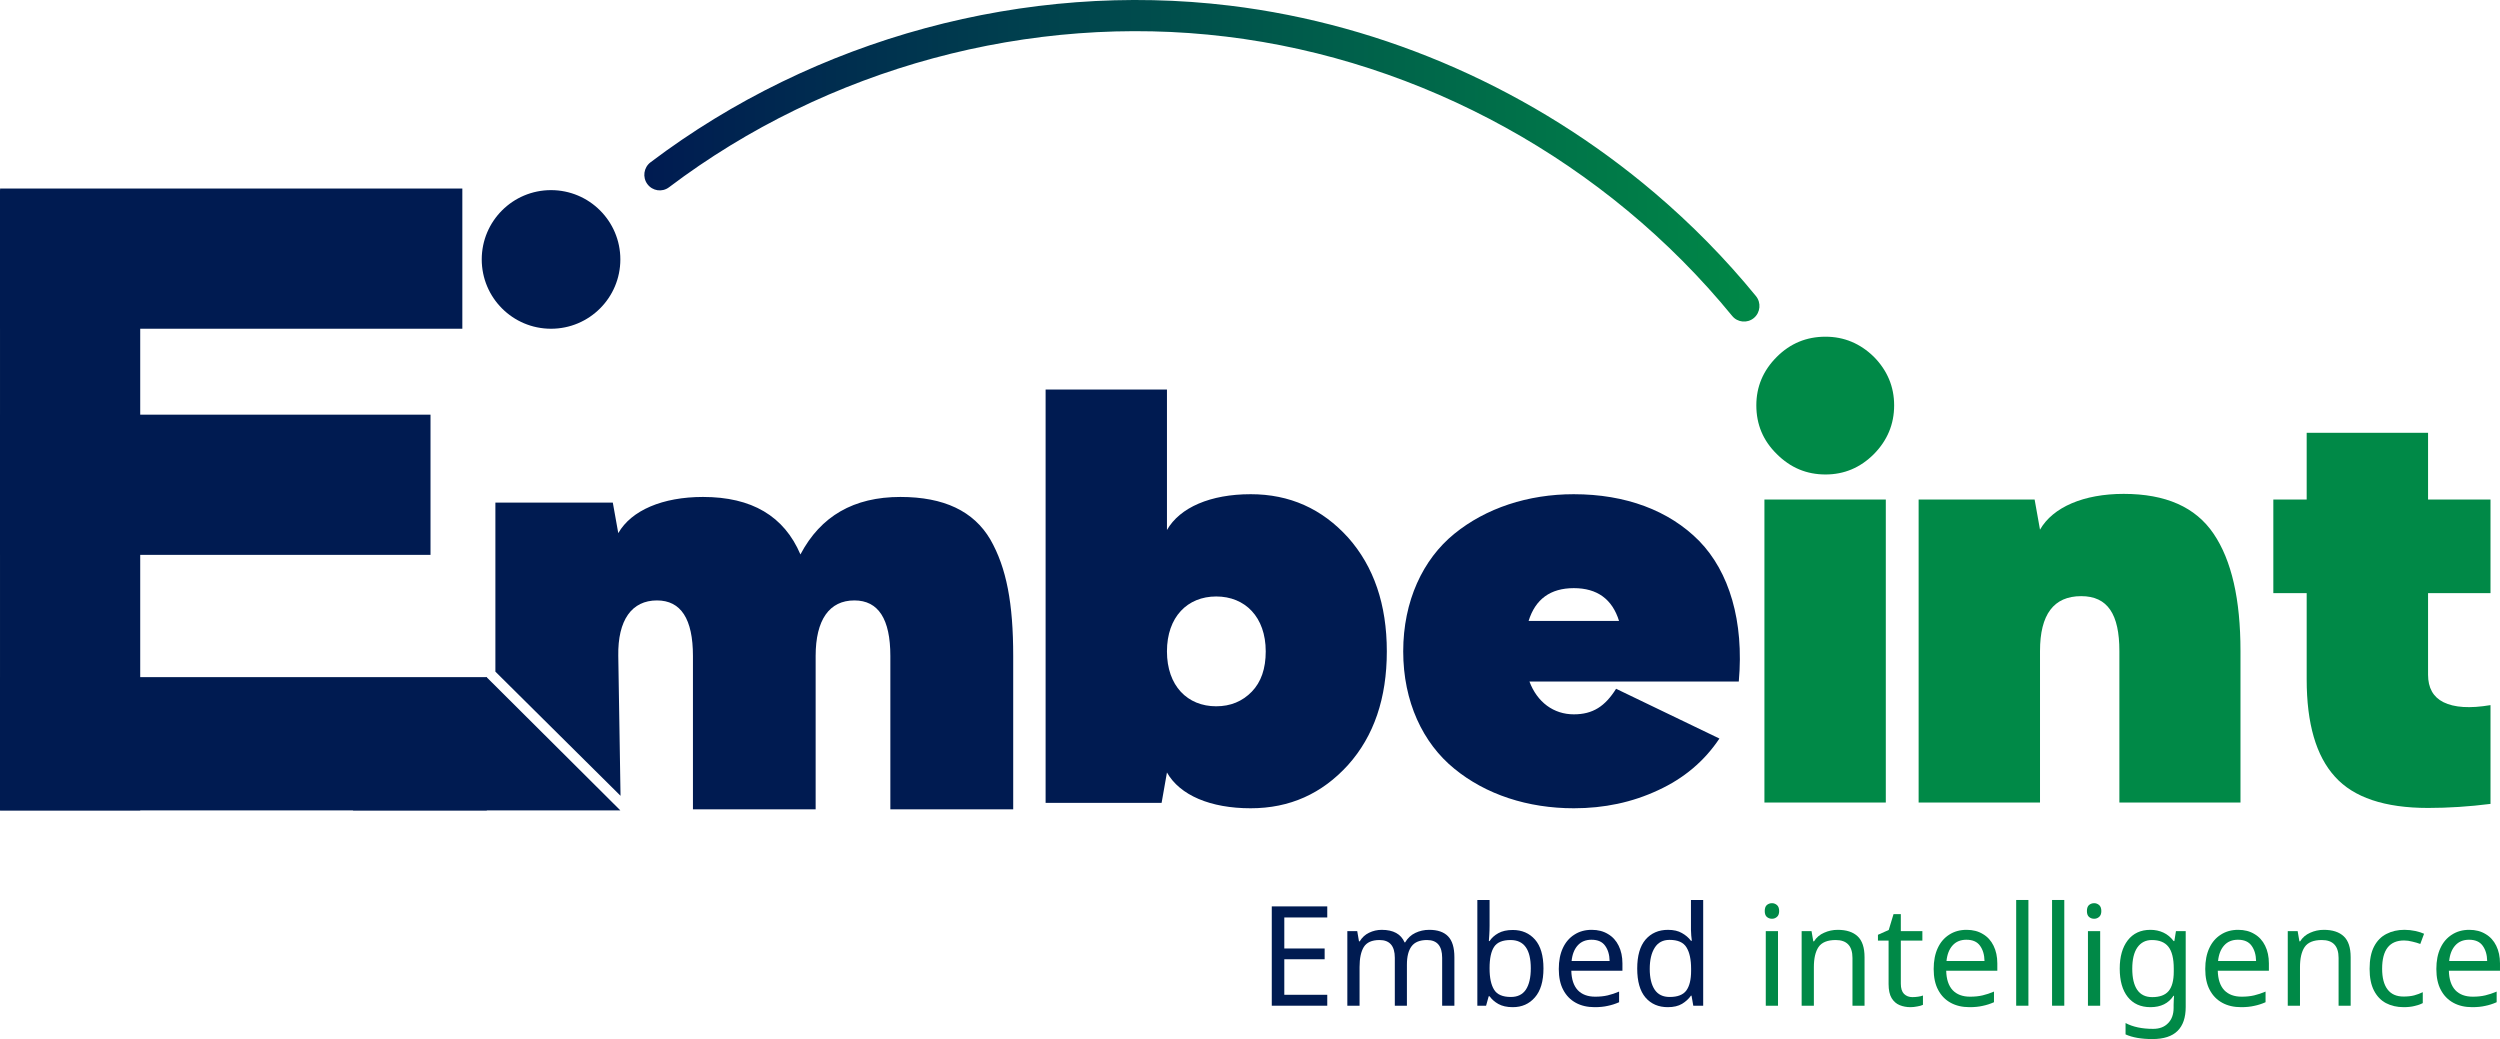 <?xml version="1.0" encoding="UTF-8" standalone="no"?>
<svg
   width="357.622"
   zoomAndPan="magnify"
   viewBox="0 0 268.216 111.479"
   height="148.638"
   preserveAspectRatio="xMidYMid"
   version="1.0"
   id="svg222"
   sodipodi:docname="Embeint Logo with Embed Intelligence.svg"
   inkscape:version="1.3.2 (091e20e, 2023-11-25)"
   xmlns:inkscape="http://www.inkscape.org/namespaces/inkscape"
   xmlns:sodipodi="http://sodipodi.sourceforge.net/DTD/sodipodi-0.dtd"
   xmlns="http://www.w3.org/2000/svg"
   xmlns:svg="http://www.w3.org/2000/svg">
  <sodipodi:namedview
     id="namedview1"
     pagecolor="#ffffff"
     bordercolor="#000000"
     borderopacity="0.25"
     inkscape:showpageshadow="2"
     inkscape:pageopacity="0.0"
     inkscape:pagecheckerboard="true"
     inkscape:deskcolor="#d1d1d1"
     inkscape:zoom="1.5877483"
     inkscape:cx="178.55475"
     inkscape:cy="74.319084"
     inkscape:window-width="1312"
     inkscape:window-height="449"
     inkscape:window-x="0"
     inkscape:window-y="44"
     inkscape:window-maximized="0"
     inkscape:current-layer="svg222" />
  <defs
     id="defs140">
    <g
       id="g1" />
    <clipPath
       id="0227c02057">
      <path
         d="m 58.805,139.602 h 49.594 v 15.043 H 58.805 Z m 0,0"
         clip-rule="nonzero"
         id="path1" />
    </clipPath>
    <clipPath
       id="605f3a4148">
      <path
         d="M 58.805,192.023 H 111 v 14.297 H 58.805 Z m 0,0"
         clip-rule="nonzero"
         id="path2" />
    </clipPath>
    <clipPath
       id="d7697aa60a">
      <path
         d="m 96.652,192.023 h 28.707 v 14.297 H 96.652 Z m 0,0"
         clip-rule="nonzero"
         id="path3" />
    </clipPath>
    <clipPath
       id="cb7a4e924c">
      <path
         d="m 111,192.023 14.352,14.297 H 96.652 Z m 0,0"
         clip-rule="nonzero"
         id="path4" />
    </clipPath>
    <clipPath
       id="704fb87609">
      <path
         d="m 110.48,139.773 h 14.871 v 14.871 h -14.871 z m 0,0"
         clip-rule="nonzero"
         id="path5" />
    </clipPath>
    <clipPath
       id="9450d07ad5">
      <path
         d="m 117.914,139.773 c -4.105,0 -7.434,3.328 -7.434,7.434 0,4.109 3.328,7.438 7.434,7.438 4.109,0 7.438,-3.328 7.438,-7.438 0,-4.105 -3.328,-7.434 -7.438,-7.434 z m 0,0"
         clip-rule="nonzero"
         id="path6" />
    </clipPath>
    <clipPath
       id="ba8ab70534">
      <path
         d="m 58.805,163.863 h 46.18 v 15.043 H 58.805 Z m 0,0"
         clip-rule="nonzero"
         id="path7" />
    </clipPath>
    <clipPath
       id="03a69cdeff">
      <path
         d="m 58.797,139.773 h 15.043 v 66.547 H 58.797 Z m 0,0"
         clip-rule="nonzero"
         id="path8" />
    </clipPath>
    <clipPath
       id="6f2a6bd8c7">
      <path
         d="M 127.371,119.375 H 248 v 34.5 H 127.371 Z m 0,0"
         clip-rule="nonzero"
         id="path9" />
    </clipPath>
    <clipPath
       id="40df1861e2">
      <path
         d="m 204.766,204.488 -77.82,-66.164 44.465,-53.465 77.816,66.164 z m 0,0"
         clip-rule="nonzero"
         id="path10" />
    </clipPath>
    <clipPath
       id="7bfa92d74a">
      <path
         d="m 204.766,204.488 -77.82,-66.164 44.465,-53.465 77.816,66.164 z m 0,0"
         clip-rule="nonzero"
         id="path11" />
    </clipPath>
    <clipPath
       id="2f9683c60e">
      <path
         d="m 128.254,139.129 c 0.547,0.738 1.582,0.895 2.316,0.34 16.953,-12.816 38.738,-18.715 59.762,-16.168 21.023,2.539 40.812,13.465 54.305,29.969 0.578,0.711 1.621,0.809 2.328,0.223 0.703,-0.59 0.801,-1.645 0.219,-2.355 -3.277,-4.016 -6.918,-7.707 -10.848,-11.051 -12.871,-10.945 -28.867,-18.082 -45.609,-20.109 -21.859,-2.645 -44.508,3.484 -62.141,16.812 -0.73,0.555 -0.879,1.602 -0.332,2.34 z m 0,0"
         clip-rule="nonzero"
         id="path12" />
    </clipPath>
    <linearGradient
       x1="112.516"
       gradientTransform="matrix(0.869,0,0,0.879,29.928,10.615)"
       y1="143.405"
       x2="250.668"
       gradientUnits="userSpaceOnUse"
       y2="143.405"
       id="a7f043b4ba">
      <stop
         stop-opacity="1"
         stop-color="rgb(0%, 10.599%, 31.799%)"
         offset="0"
         id="stop12" />
      <stop
         stop-opacity="1"
         stop-color="rgb(0%, 10.728%, 31.787%)"
         offset="0.008"
         id="stop13" />
      <stop
         stop-opacity="1"
         stop-color="rgb(0%, 11.028%, 31.76%)"
         offset="0.016"
         id="stop14" />
      <stop
         stop-opacity="1"
         stop-color="rgb(0%, 11.365%, 31.728%)"
         offset="0.023"
         id="stop15" />
      <stop
         stop-opacity="1"
         stop-color="rgb(0%, 11.703%, 31.697%)"
         offset="0.031"
         id="stop16" />
      <stop
         stop-opacity="1"
         stop-color="rgb(0%, 12.041%, 31.665%)"
         offset="0.039"
         id="stop17" />
      <stop
         stop-opacity="1"
         stop-color="rgb(0%, 12.379%, 31.633%)"
         offset="0.047"
         id="stop18" />
      <stop
         stop-opacity="1"
         stop-color="rgb(0%, 12.717%, 31.602%)"
         offset="0.055"
         id="stop19" />
      <stop
         stop-opacity="1"
         stop-color="rgb(0%, 13.055%, 31.57%)"
         offset="0.062"
         id="stop20" />
      <stop
         stop-opacity="1"
         stop-color="rgb(0%, 13.393%, 31.54%)"
         offset="0.07"
         id="stop21" />
      <stop
         stop-opacity="1"
         stop-color="rgb(0%, 13.73%, 31.508%)"
         offset="0.078"
         id="stop22" />
      <stop
         stop-opacity="1"
         stop-color="rgb(0%, 14.069%, 31.477%)"
         offset="0.086"
         id="stop23" />
      <stop
         stop-opacity="1"
         stop-color="rgb(0%, 14.406%, 31.445%)"
         offset="0.094"
         id="stop24" />
      <stop
         stop-opacity="1"
         stop-color="rgb(0%, 14.745%, 31.415%)"
         offset="0.102"
         id="stop25" />
      <stop
         stop-opacity="1"
         stop-color="rgb(0%, 15.082%, 31.383%)"
         offset="0.109"
         id="stop26" />
      <stop
         stop-opacity="1"
         stop-color="rgb(0%, 15.421%, 31.351%)"
         offset="0.117"
         id="stop27" />
      <stop
         stop-opacity="1"
         stop-color="rgb(0%, 15.758%, 31.32%)"
         offset="0.125"
         id="stop28" />
      <stop
         stop-opacity="1"
         stop-color="rgb(0%, 16.096%, 31.288%)"
         offset="0.133"
         id="stop29" />
      <stop
         stop-opacity="1"
         stop-color="rgb(0%, 16.434%, 31.258%)"
         offset="0.141"
         id="stop30" />
      <stop
         stop-opacity="1"
         stop-color="rgb(0%, 16.771%, 31.226%)"
         offset="0.148"
         id="stop31" />
      <stop
         stop-opacity="1"
         stop-color="rgb(0%, 17.11%, 31.195%)"
         offset="0.156"
         id="stop32" />
      <stop
         stop-opacity="1"
         stop-color="rgb(0%, 17.447%, 31.163%)"
         offset="0.164"
         id="stop33" />
      <stop
         stop-opacity="1"
         stop-color="rgb(0%, 17.786%, 31.133%)"
         offset="0.172"
         id="stop34" />
      <stop
         stop-opacity="1"
         stop-color="rgb(0%, 18.123%, 31.1%)"
         offset="0.18"
         id="stop35" />
      <stop
         stop-opacity="1"
         stop-color="rgb(0%, 18.462%, 31.068%)"
         offset="0.188"
         id="stop36" />
      <stop
         stop-opacity="1"
         stop-color="rgb(0%, 18.799%, 31.038%)"
         offset="0.195"
         id="stop37" />
      <stop
         stop-opacity="1"
         stop-color="rgb(0%, 19.138%, 31.006%)"
         offset="0.203"
         id="stop38" />
      <stop
         stop-opacity="1"
         stop-color="rgb(0%, 19.475%, 30.975%)"
         offset="0.211"
         id="stop39" />
      <stop
         stop-opacity="1"
         stop-color="rgb(0%, 19.812%, 30.943%)"
         offset="0.219"
         id="stop40" />
      <stop
         stop-opacity="1"
         stop-color="rgb(0%, 20.151%, 30.913%)"
         offset="0.227"
         id="stop41" />
      <stop
         stop-opacity="1"
         stop-color="rgb(0%, 20.488%, 30.881%)"
         offset="0.234"
         id="stop42" />
      <stop
         stop-opacity="1"
         stop-color="rgb(0%, 20.827%, 30.85%)"
         offset="0.242"
         id="stop43" />
      <stop
         stop-opacity="1"
         stop-color="rgb(0%, 21.164%, 30.818%)"
         offset="0.25"
         id="stop44" />
      <stop
         stop-opacity="1"
         stop-color="rgb(0%, 21.503%, 30.788%)"
         offset="0.258"
         id="stop45" />
      <stop
         stop-opacity="1"
         stop-color="rgb(0%, 21.84%, 30.756%)"
         offset="0.266"
         id="stop46" />
      <stop
         stop-opacity="1"
         stop-color="rgb(0%, 22.179%, 30.724%)"
         offset="0.273"
         id="stop47" />
      <stop
         stop-opacity="1"
         stop-color="rgb(0%, 22.516%, 30.693%)"
         offset="0.281"
         id="stop48" />
      <stop
         stop-opacity="1"
         stop-color="rgb(0%, 22.853%, 30.661%)"
         offset="0.289"
         id="stop49" />
      <stop
         stop-opacity="1"
         stop-color="rgb(0%, 23.192%, 30.63%)"
         offset="0.297"
         id="stop50" />
      <stop
         stop-opacity="1"
         stop-color="rgb(0%, 23.529%, 30.598%)"
         offset="0.305"
         id="stop51" />
      <stop
         stop-opacity="1"
         stop-color="rgb(0%, 23.868%, 30.568%)"
         offset="0.312"
         id="stop52" />
      <stop
         stop-opacity="1"
         stop-color="rgb(0%, 24.205%, 30.536%)"
         offset="0.32"
         id="stop53" />
      <stop
         stop-opacity="1"
         stop-color="rgb(0%, 24.544%, 30.505%)"
         offset="0.328"
         id="stop54" />
      <stop
         stop-opacity="1"
         stop-color="rgb(0%, 24.881%, 30.473%)"
         offset="0.336"
         id="stop55" />
      <stop
         stop-opacity="1"
         stop-color="rgb(0%, 25.22%, 30.441%)"
         offset="0.344"
         id="stop56" />
      <stop
         stop-opacity="1"
         stop-color="rgb(0%, 25.557%, 30.411%)"
         offset="0.352"
         id="stop57" />
      <stop
         stop-opacity="1"
         stop-color="rgb(0%, 25.894%, 30.379%)"
         offset="0.359"
         id="stop58" />
      <stop
         stop-opacity="1"
         stop-color="rgb(0%, 26.233%, 30.348%)"
         offset="0.367"
         id="stop59" />
      <stop
         stop-opacity="1"
         stop-color="rgb(0%, 26.57%, 30.316%)"
         offset="0.375"
         id="stop60" />
      <stop
         stop-opacity="1"
         stop-color="rgb(0%, 26.909%, 30.286%)"
         offset="0.383"
         id="stop61" />
      <stop
         stop-opacity="1"
         stop-color="rgb(0%, 27.246%, 30.254%)"
         offset="0.391"
         id="stop62" />
      <stop
         stop-opacity="1"
         stop-color="rgb(0%, 27.585%, 30.223%)"
         offset="0.398"
         id="stop63" />
      <stop
         stop-opacity="1"
         stop-color="rgb(0%, 27.922%, 30.191%)"
         offset="0.406"
         id="stop64" />
      <stop
         stop-opacity="1"
         stop-color="rgb(0%, 28.261%, 30.159%)"
         offset="0.414"
         id="stop65" />
      <stop
         stop-opacity="1"
         stop-color="rgb(0%, 28.598%, 30.128%)"
         offset="0.422"
         id="stop66" />
      <stop
         stop-opacity="1"
         stop-color="rgb(0%, 28.937%, 30.096%)"
         offset="0.43"
         id="stop67" />
      <stop
         stop-opacity="1"
         stop-color="rgb(0%, 29.274%, 30.066%)"
         offset="0.438"
         id="stop68" />
      <stop
         stop-opacity="1"
         stop-color="rgb(0%, 29.611%, 30.034%)"
         offset="0.445"
         id="stop69" />
      <stop
         stop-opacity="1"
         stop-color="rgb(0%, 29.95%, 30.003%)"
         offset="0.453"
         id="stop70" />
      <stop
         stop-opacity="1"
         stop-color="rgb(0%, 30.287%, 29.971%)"
         offset="0.461"
         id="stop71" />
      <stop
         stop-opacity="1"
         stop-color="rgb(0%, 30.626%, 29.941%)"
         offset="0.469"
         id="stop72" />
      <stop
         stop-opacity="1"
         stop-color="rgb(0%, 30.963%, 29.909%)"
         offset="0.477"
         id="stop73" />
      <stop
         stop-opacity="1"
         stop-color="rgb(0%, 31.302%, 29.877%)"
         offset="0.484"
         id="stop74" />
      <stop
         stop-opacity="1"
         stop-color="rgb(0%, 31.639%, 29.846%)"
         offset="0.492"
         id="stop75" />
      <stop
         stop-opacity="1"
         stop-color="rgb(0%, 31.978%, 29.814%)"
         offset="0.5"
         id="stop76" />
      <stop
         stop-opacity="1"
         stop-color="rgb(0%, 32.315%, 29.784%)"
         offset="0.508"
         id="stop77" />
      <stop
         stop-opacity="1"
         stop-color="rgb(0%, 32.652%, 29.752%)"
         offset="0.516"
         id="stop78" />
      <stop
         stop-opacity="1"
         stop-color="rgb(0%, 32.991%, 29.721%)"
         offset="0.523"
         id="stop79" />
      <stop
         stop-opacity="1"
         stop-color="rgb(0%, 33.328%, 29.689%)"
         offset="0.531"
         id="stop80" />
      <stop
         stop-opacity="1"
         stop-color="rgb(0%, 33.667%, 29.659%)"
         offset="0.539"
         id="stop81" />
      <stop
         stop-opacity="1"
         stop-color="rgb(0%, 34.004%, 29.626%)"
         offset="0.547"
         id="stop82" />
      <stop
         stop-opacity="1"
         stop-color="rgb(0%, 34.343%, 29.596%)"
         offset="0.555"
         id="stop83" />
      <stop
         stop-opacity="1"
         stop-color="rgb(0%, 34.68%, 29.564%)"
         offset="0.562"
         id="stop84" />
      <stop
         stop-opacity="1"
         stop-color="rgb(0%, 35.019%, 29.532%)"
         offset="0.57"
         id="stop85" />
      <stop
         stop-opacity="1"
         stop-color="rgb(0%, 35.356%, 29.501%)"
         offset="0.578"
         id="stop86" />
      <stop
         stop-opacity="1"
         stop-color="rgb(0%, 35.693%, 29.469%)"
         offset="0.586"
         id="stop87" />
      <stop
         stop-opacity="1"
         stop-color="rgb(0%, 36.032%, 29.439%)"
         offset="0.594"
         id="stop88" />
      <stop
         stop-opacity="1"
         stop-color="rgb(0%, 36.369%, 29.407%)"
         offset="0.602"
         id="stop89" />
      <stop
         stop-opacity="1"
         stop-color="rgb(0%, 36.708%, 29.376%)"
         offset="0.609"
         id="stop90" />
      <stop
         stop-opacity="1"
         stop-color="rgb(0%, 37.045%, 29.344%)"
         offset="0.617"
         id="stop91" />
      <stop
         stop-opacity="1"
         stop-color="rgb(0%, 37.384%, 29.314%)"
         offset="0.625"
         id="stop92" />
      <stop
         stop-opacity="1"
         stop-color="rgb(0%, 37.721%, 29.282%)"
         offset="0.633"
         id="stop93" />
      <stop
         stop-opacity="1"
         stop-color="rgb(0%, 38.06%, 29.25%)"
         offset="0.641"
         id="stop94" />
      <stop
         stop-opacity="1"
         stop-color="rgb(0%, 38.397%, 29.219%)"
         offset="0.648"
         id="stop95" />
      <stop
         stop-opacity="1"
         stop-color="rgb(0%, 38.734%, 29.187%)"
         offset="0.656"
         id="stop96" />
      <stop
         stop-opacity="1"
         stop-color="rgb(0%, 39.073%, 29.156%)"
         offset="0.664"
         id="stop97" />
      <stop
         stop-opacity="1"
         stop-color="rgb(0%, 39.41%, 29.124%)"
         offset="0.672"
         id="stop98" />
      <stop
         stop-opacity="1"
         stop-color="rgb(0%, 39.749%, 29.094%)"
         offset="0.68"
         id="stop99" />
      <stop
         stop-opacity="1"
         stop-color="rgb(0%, 40.086%, 29.062%)"
         offset="0.688"
         id="stop100" />
      <stop
         stop-opacity="1"
         stop-color="rgb(0%, 40.425%, 29.031%)"
         offset="0.695"
         id="stop101" />
      <stop
         stop-opacity="1"
         stop-color="rgb(0%, 40.762%, 28.999%)"
         offset="0.703"
         id="stop102" />
      <stop
         stop-opacity="1"
         stop-color="rgb(0%, 41.101%, 28.967%)"
         offset="0.711"
         id="stop103" />
      <stop
         stop-opacity="1"
         stop-color="rgb(0%, 41.438%, 28.937%)"
         offset="0.719"
         id="stop104" />
      <stop
         stop-opacity="1"
         stop-color="rgb(0%, 41.776%, 28.905%)"
         offset="0.727"
         id="stop105" />
      <stop
         stop-opacity="1"
         stop-color="rgb(0%, 42.114%, 28.874%)"
         offset="0.734"
         id="stop106" />
      <stop
         stop-opacity="1"
         stop-color="rgb(0%, 42.451%, 28.842%)"
         offset="0.742"
         id="stop107" />
      <stop
         stop-opacity="1"
         stop-color="rgb(0%, 42.79%, 28.812%)"
         offset="0.75"
         id="stop108" />
      <stop
         stop-opacity="1"
         stop-color="rgb(0%, 43.127%, 28.78%)"
         offset="0.758"
         id="stop109" />
      <stop
         stop-opacity="1"
         stop-color="rgb(0%, 43.466%, 28.749%)"
         offset="0.766"
         id="stop110" />
      <stop
         stop-opacity="1"
         stop-color="rgb(0%, 43.803%, 28.717%)"
         offset="0.773"
         id="stop111" />
      <stop
         stop-opacity="1"
         stop-color="rgb(0%, 44.142%, 28.687%)"
         offset="0.781"
         id="stop112" />
      <stop
         stop-opacity="1"
         stop-color="rgb(0%, 44.479%, 28.654%)"
         offset="0.789"
         id="stop113" />
      <stop
         stop-opacity="1"
         stop-color="rgb(0%, 44.818%, 28.622%)"
         offset="0.797"
         id="stop114" />
      <stop
         stop-opacity="1"
         stop-color="rgb(0%, 45.155%, 28.592%)"
         offset="0.805"
         id="stop115" />
      <stop
         stop-opacity="1"
         stop-color="rgb(0%, 45.493%, 28.56%)"
         offset="0.812"
         id="stop116" />
      <stop
         stop-opacity="1"
         stop-color="rgb(0%, 45.831%, 28.529%)"
         offset="0.82"
         id="stop117" />
      <stop
         stop-opacity="1"
         stop-color="rgb(0%, 46.169%, 28.497%)"
         offset="0.828"
         id="stop118" />
      <stop
         stop-opacity="1"
         stop-color="rgb(0%, 46.507%, 28.467%)"
         offset="0.836"
         id="stop119" />
      <stop
         stop-opacity="1"
         stop-color="rgb(0%, 46.844%, 28.435%)"
         offset="0.844"
         id="stop120" />
      <stop
         stop-opacity="1"
         stop-color="rgb(0%, 47.183%, 28.404%)"
         offset="0.852"
         id="stop121" />
      <stop
         stop-opacity="1"
         stop-color="rgb(0%, 47.52%, 28.372%)"
         offset="0.859"
         id="stop122" />
      <stop
         stop-opacity="1"
         stop-color="rgb(0%, 47.859%, 28.34%)"
         offset="0.867"
         id="stop123" />
      <stop
         stop-opacity="1"
         stop-color="rgb(0%, 48.196%, 28.31%)"
         offset="0.875"
         id="stop124" />
      <stop
         stop-opacity="1"
         stop-color="rgb(0%, 48.534%, 28.278%)"
         offset="0.883"
         id="stop125" />
      <stop
         stop-opacity="1"
         stop-color="rgb(0%, 48.872%, 28.247%)"
         offset="0.891"
         id="stop126" />
      <stop
         stop-opacity="1"
         stop-color="rgb(0%, 49.21%, 28.215%)"
         offset="0.898"
         id="stop127" />
      <stop
         stop-opacity="1"
         stop-color="rgb(0%, 49.548%, 28.185%)"
         offset="0.906"
         id="stop128" />
      <stop
         stop-opacity="1"
         stop-color="rgb(0%, 49.886%, 28.152%)"
         offset="0.914"
         id="stop129" />
      <stop
         stop-opacity="1"
         stop-color="rgb(0%, 50.224%, 28.122%)"
         offset="0.922"
         id="stop130" />
      <stop
         stop-opacity="1"
         stop-color="rgb(0%, 50.562%, 28.09%)"
         offset="0.93"
         id="stop131" />
      <stop
         stop-opacity="1"
         stop-color="rgb(0%, 50.9%, 28.058%)"
         offset="0.938"
         id="stop132" />
      <stop
         stop-opacity="1"
         stop-color="rgb(0%, 51.237%, 28.027%)"
         offset="0.945"
         id="stop133" />
      <stop
         stop-opacity="1"
         stop-color="rgb(0%, 51.575%, 27.995%)"
         offset="0.953"
         id="stop134" />
      <stop
         stop-opacity="1"
         stop-color="rgb(0%, 51.913%, 27.965%)"
         offset="0.961"
         id="stop135" />
      <stop
         stop-opacity="1"
         stop-color="rgb(0%, 52.251%, 27.933%)"
         offset="0.969"
         id="stop136" />
      <stop
         stop-opacity="1"
         stop-color="rgb(0%, 52.589%, 27.902%)"
         offset="0.977"
         id="stop137" />
      <stop
         stop-opacity="1"
         stop-color="rgb(0%, 52.927%, 27.87%)"
         offset="0.984"
         id="stop138" />
      <stop
         stop-opacity="1"
         stop-color="rgb(0%, 53.265%, 27.84%)"
         offset="0.992"
         id="stop139" />
      <stop
         stop-opacity="1"
         stop-color="rgb(0%, 53.566%, 27.812%)"
         offset="1"
         id="stop140" />
    </linearGradient>
    <clipPath
       id="89706dc35c">
      <path
         d="m 111,172.691 h 57 v 33.75 h -57 z m 0,0"
         clip-rule="nonzero"
         id="path140" />
    </clipPath>
  </defs>
  <g
     clip-path="url(#0227c02057)"
     id="g141"
     transform="translate(-58.797,-119.375)">
    <path
       fill="#001b51"
       d="m 58.805,139.602 h 49.594 v 15.043 H 58.805 Z m 0,0"
       fill-opacity="1"
       fill-rule="nonzero"
       id="path141" />
  </g>
  <g
     clip-path="url(#605f3a4148)"
     id="g142"
     transform="translate(-58.797,-119.375)">
    <path
       fill="#001b51"
       d="m 58.805,192.023 h 52.219 v 14.297 H 58.805 Z m 0,0"
       fill-opacity="1"
       fill-rule="nonzero"
       id="path142" />
  </g>
  <g
     clip-path="url(#d7697aa60a)"
     id="g144"
     transform="translate(-58.797,-119.375)">
    <g
       clip-path="url(#cb7a4e924c)"
       id="g143">
      <path
         fill="#001b51"
         d="m 96.652,192.023 h 28.707 v 14.297 H 96.652 Z m 0,0"
         fill-opacity="1"
         fill-rule="nonzero"
         id="path143" />
    </g>
  </g>
  <g
     clip-path="url(#704fb87609)"
     id="g146"
     transform="translate(-58.797,-119.375)">
    <g
       clip-path="url(#9450d07ad5)"
       id="g145">
      <path
         fill="#001b51"
         d="m 110.48,139.773 h 14.871 v 14.871 h -14.871 z m 0,0"
         fill-opacity="1"
         fill-rule="nonzero"
         id="path144" />
    </g>
  </g>
  <g
     clip-path="url(#ba8ab70534)"
     id="g147"
     transform="translate(-58.797,-119.375)">
    <path
       fill="#001b51"
       d="m 58.805,163.863 h 46.184 v 15.043 H 58.805 Z m 0,0"
       fill-opacity="1"
       fill-rule="nonzero"
       id="path146" />
  </g>
  <g
     clip-path="url(#03a69cdeff)"
     id="g148"
     transform="translate(-58.797,-119.375)">
    <path
       fill="#001b51"
       d="m 73.84,139.773 v 66.578 H 58.797 v -66.578 z m 0,0"
       fill-opacity="1"
       fill-rule="nonzero"
       id="path147" />
  </g>
  <g
     fill="#008947"
     fill-opacity="1"
     id="g151"
     transform="translate(-58.797,-119.375)">
    <g
       transform="translate(246.334,205.479)"
       id="g150">
      <g
         id="g149">
        <path
           d="m 8.316,-35.199 c 1.992,0 3.723,-0.719 5.195,-2.191 1.445,-1.473 2.168,-3.207 2.168,-5.227 0,-1.992 -0.723,-3.727 -2.168,-5.199 -1.473,-1.441 -3.203,-2.164 -5.195,-2.164 -2.051,0 -3.781,0.723 -5.227,2.164 -1.473,1.473 -2.195,3.207 -2.195,5.199 0,2.051 0.723,3.781 2.195,5.227 1.473,1.473 3.203,2.191 5.227,2.191 z M 1.762,0 H 14.785 V -32.512 H 1.762 Z m 0,0"
           id="path148" />
      </g>
    </g>
  </g>
  <g
     fill="#008947"
     fill-opacity="1"
     id="g154"
     transform="translate(-58.797,-119.375)">
    <g
       transform="translate(262.878,205.479)"
       id="g153">
      <g
         id="g152">
        <path
           d="m 36.293,0 v -16.258 c 0,-5.543 -0.949,-9.73 -2.887,-12.586 -1.934,-2.859 -5.137,-4.273 -9.645,-4.273 -4.273,0 -7.594,1.414 -8.977,3.84 l -0.578,-3.234 H 1.762 V 0 h 13.023 v -16.258 c 0,-3.926 1.473,-5.887 4.418,-5.887 2.855,0 4.098,1.961 4.098,5.887 V 0 Z m 0,0"
           id="path151" />
      </g>
    </g>
  </g>
  <g
     fill="#008947"
     fill-opacity="1"
     id="g157"
     transform="translate(-58.797,-119.375)">
    <g
       transform="translate(300.933,205.479)"
       id="g156">
      <g
         id="g155">
        <path
           d="M 5.34,-32.512 H 1.762 v 10.047 h 3.578 v 9.242 c 0,4.762 1.012,8.227 3.035,10.449 1.992,2.227 5.34,3.352 9.988,3.352 2.168,0 4.418,-0.145 6.699,-0.434 v -10.598 c -2.223,0.375 -3.898,0.262 -5.055,-0.316 -1.094,-0.551 -1.645,-1.531 -1.645,-2.945 v -8.75 H 25.062 v -10.047 h -6.699 v -7.16 H 5.34 Z m 0,0"
           id="path154" />
      </g>
    </g>
  </g>
  <g
     fill="#001b51"
     fill-opacity="1"
     id="g160"
     transform="translate(-58.797,-119.375)">
    <g
       transform="translate(169.214,205.514)"
       id="g159">
      <g
         id="g158">
        <path
           d="m 23.762,-33.117 c -4.301,0 -7.594,1.414 -8.98,3.84 V -44.348 H 1.762 V 0 h 12.445 l 0.574,-3.262 c 1.387,2.453 4.68,3.84 8.98,3.84 4.188,0 7.652,-1.559 10.453,-4.648 2.77,-3.09 4.156,-7.16 4.156,-12.184 0,-5.023 -1.387,-9.098 -4.156,-12.215 -2.801,-3.09 -6.266,-4.648 -10.453,-4.648 z m -3.695,22.754 c -3.09,0 -5.285,-2.195 -5.285,-5.891 0,-3.695 2.195,-5.891 5.285,-5.891 3.09,0 5.312,2.195 5.312,5.891 0,1.848 -0.492,3.289 -1.5,4.328 -1.012,1.039 -2.281,1.562 -3.812,1.562 z m 0,0"
           id="path157" />
      </g>
    </g>
  </g>
  <g
     fill="#001b51"
     fill-opacity="1"
     id="g163"
     transform="translate(-58.797,-119.375)">
    <g
       transform="translate(208.448,205.514)"
       id="g162">
      <g
         id="g161">
        <path
           d="m 19.199,-33.117 c -4.938,0 -9.441,1.5 -12.82,4.246 -3.375,2.742 -5.484,7.219 -5.484,12.617 0,5.398 2.109,9.844 5.484,12.586 3.379,2.773 7.883,4.246 12.82,4.246 3.262,0 6.266,-0.637 9.039,-1.934 2.77,-1.273 4.965,-3.121 6.582,-5.547 L 23.734,-12.242 C 22.551,-10.363 21.25,-9.5 19.199,-9.5 c -2.164,0 -3.926,-1.297 -4.762,-3.52 h 22.461 c 0.578,-6.5 -1.039,-11.781 -4.242,-15.074 -3.234,-3.289 -7.914,-5.023 -13.457,-5.023 z m -4.852,13.598 c 0.723,-2.336 2.34,-3.52 4.852,-3.52 2.512,0 4.129,1.184 4.852,3.52 z m 0,0"
           id="path160" />
      </g>
    </g>
  </g>
  <g
     clip-path="url(#6f2a6bd8c7)"
     id="g167"
     transform="translate(-58.797,-119.375)">
    <g
       clip-path="url(#40df1861e2)"
       id="g166">
      <g
         clip-path="url(#7bfa92d74a)"
         id="g165">
        <g
           clip-path="url(#2f9683c60e)"
           id="g164">
          <path
             fill="url(#a7f043b4ba)"
             d="m 127.707,119.375 v 34.5 h 120.059 v -34.5 z m 0,0"
             fill-rule="nonzero"
             id="path163"
             style="fill:url(#a7f043b4ba)" />
        </g>
      </g>
    </g>
  </g>
  <g
     clip-path="url(#89706dc35c)"
     id="g168"
     transform="translate(-58.797,-119.375)">
    <path
       fill="#001b51"
       d="m 155.395,172.691 c -4.996,0 -8.555,2.051 -10.723,6.168 -1.754,-4.117 -5.223,-6.168 -10.453,-6.168 -4.324,0 -7.688,1.43 -9.09,3.883 l -0.586,-3.273 h -12.598 v 18.133 l 13.426,13.32 -0.242,-15 c -0.066,-3.883 1.465,-5.961 4.152,-5.961 2.574,0 3.859,1.988 3.859,5.961 v 16.453 h 13.164 v -16.453 c 0,-3.883 1.469,-5.961 4.156,-5.961 2.57,0 3.859,1.988 3.859,5.961 v 16.453 H 167.5 v -16.453 c 0,-5.609 -0.703,-9.441 -2.457,-12.504 -1.789,-3.039 -4.973,-4.559 -9.648,-4.559 z m 0,0"
       fill-opacity="1"
       fill-rule="nonzero"
       id="path167" />
  </g>
  <g
     fill="#001b51"
     fill-opacity="1"
     id="g171"
     transform="translate(-58.797,-119.375)">
    <g
       transform="translate(193.788,227.275)"
       id="g170">
      <g
         id="g169">
        <path
           d="M 7.406,0 H 1.453 V -10.656 H 7.406 v 1.188 H 2.797 v 3.328 H 7.125 v 1.156 H 2.797 v 3.812 H 7.406 Z m 0,0"
           id="path168" />
      </g>
    </g>
  </g>
  <g
     fill="#001b51"
     fill-opacity="1"
     id="g174"
     transform="translate(-58.797,-119.375)">
    <g
       transform="translate(202.083,227.275)"
       id="g173">
      <g
         id="g172">
        <path
           d="m 10.047,-8.141 c 0.906,0 1.582,0.234 2.031,0.703 C 12.523,-6.977 12.75,-6.234 12.75,-5.203 V 0 h -1.312 v -5.141 c 0,-1.27 -0.543,-1.906 -1.625,-1.906 -0.773,0 -1.324,0.227 -1.656,0.672 -0.336,0.449 -0.5,1.102 -0.5,1.953 V 0 H 6.359 v -5.141 c 0,-1.27 -0.547,-1.906 -1.641,-1.906 -0.812,0 -1.375,0.25 -1.688,0.75 -0.305,0.5 -0.453,1.219 -0.453,2.156 V 0 h -1.312 v -8 h 1.062 l 0.188,1.094 H 2.594 c 0.25,-0.414 0.582,-0.723 1,-0.922 0.426,-0.207 0.879,-0.312 1.359,-0.312 1.25,0 2.066,0.449 2.453,1.344 h 0.062 C 7.738,-7.254 8.102,-7.594 8.562,-7.812 9.02,-8.031 9.516,-8.141 10.047,-8.141 Z m 0,0"
           id="path171" />
      </g>
    </g>
  </g>
  <g
     fill="#001b51"
     fill-opacity="1"
     id="g177"
     transform="translate(-58.797,-119.375)">
    <g
       transform="translate(216.031,227.275)"
       id="g176">
      <g
         id="g175">
        <path
           d="m 2.578,-11.344 v 2.766 c 0,0.336 -0.012,0.652 -0.031,0.953 C 2.535,-7.332 2.52,-7.102 2.5,-6.938 h 0.078 c 0.227,-0.344 0.539,-0.625 0.938,-0.844 C 3.922,-8.008 4.438,-8.125 5.062,-8.125 c 0.988,0 1.785,0.344 2.391,1.031 0.602,0.688 0.906,1.719 0.906,3.094 0,1.375 -0.309,2.414 -0.922,3.109 C 6.832,-0.191 6.039,0.156 5.062,0.156 4.438,0.156 3.922,0.039 3.516,-0.188 3.117,-0.414 2.805,-0.691 2.578,-1.016 H 2.484 L 2.203,0 h -0.938 v -11.344 z m 2.25,4.297 c -0.855,0 -1.445,0.246 -1.766,0.734 -0.324,0.492 -0.484,1.246 -0.484,2.266 v 0.062 c 0,0.992 0.16,1.746 0.484,2.266 0.32,0.523 0.922,0.781 1.797,0.781 0.719,0 1.254,-0.258 1.609,-0.781 C 6.82,-2.25 7,-3.016 7,-4.016 7,-6.035 6.273,-7.047 4.828,-7.047 Z m 0,0"
           id="path174" />
      </g>
    </g>
  </g>
  <g
     fill="#001b51"
     fill-opacity="1"
     id="g180"
     transform="translate(-58.797,-119.375)">
    <g
       transform="translate(225.206,227.275)"
       id="g179">
      <g
         id="g178">
        <path
           d="m 4.359,-8.141 c 0.676,0 1.258,0.152 1.75,0.453 0.5,0.293 0.879,0.711 1.141,1.25 0.27,0.543 0.406,1.18 0.406,1.906 V -3.75 H 2.172 c 0.02,0.906 0.25,1.602 0.688,2.078 0.445,0.469 1.07,0.703 1.875,0.703 0.5,0 0.945,-0.047 1.344,-0.141 0.395,-0.094 0.801,-0.227 1.219,-0.406 V -0.375 c -0.406,0.18 -0.812,0.309 -1.219,0.391 C 5.68,0.109 5.211,0.156 4.672,0.156 3.898,0.156 3.227,0 2.656,-0.312 2.082,-0.625 1.633,-1.082 1.312,-1.688 0.988,-2.289 0.828,-3.039 0.828,-3.938 c 0,-0.875 0.145,-1.625 0.438,-2.25 C 1.555,-6.812 1.969,-7.289 2.5,-7.625 3.031,-7.969 3.648,-8.141 4.359,-8.141 Z m -0.016,1.062 c -0.625,0 -1.121,0.203 -1.484,0.609 -0.367,0.406 -0.586,0.965 -0.656,1.672 H 6.281 C 6.27,-5.461 6.109,-6.008 5.797,-6.438 5.492,-6.863 5.008,-7.078 4.344,-7.078 Z m 0,0"
           id="path177" />
      </g>
    </g>
  </g>
  <g
     fill="#001b51"
     fill-opacity="1"
     id="g183"
     transform="translate(-58.797,-119.375)">
    <g
       transform="translate(233.62,227.275)"
       id="g182">
      <g
         id="g181">
        <path
           d="m 4.109,0.156 c -1,0 -1.797,-0.344 -2.391,-1.031 C 1.125,-1.57 0.828,-2.609 0.828,-3.984 c 0,-1.375 0.297,-2.41 0.891,-3.109 0.602,-0.695 1.406,-1.047 2.406,-1.047 0.613,0 1.113,0.117 1.5,0.344 0.395,0.219 0.719,0.496 0.969,0.828 H 6.688 C 6.664,-7.094 6.645,-7.281 6.625,-7.531 6.602,-7.789 6.594,-7.992 6.594,-8.141 v -3.203 h 1.312 V 0 h -1.062 l -0.188,-1.078 h -0.062 c -0.242,0.344 -0.559,0.637 -0.953,0.875 C 5.242,0.035 4.734,0.156 4.109,0.156 Z M 4.312,-0.938 c 0.844,0 1.438,-0.227 1.781,-0.688 0.344,-0.469 0.516,-1.172 0.516,-2.109 V -3.969 c 0,-1 -0.168,-1.766 -0.5,-2.297 -0.324,-0.531 -0.93,-0.797 -1.812,-0.797 -0.711,0 -1.242,0.281 -1.594,0.844 -0.355,0.562 -0.531,1.32 -0.531,2.266 0,0.961 0.176,1.703 0.531,2.234 0.352,0.523 0.891,0.781 1.609,0.781 z m 0,0"
           id="path180" />
      </g>
    </g>
  </g>
  <g
     fill="#000000"
     fill-opacity="1"
     id="g186"
     transform="translate(-58.797,-119.375)">
    <g
       transform="translate(242.804,227.275)"
       id="g185">
      <g
         id="g184" />
    </g>
  </g>
  <g
     fill="#008947"
     fill-opacity="1"
     id="g189"
     transform="translate(-58.797,-119.375)">
    <g
       transform="translate(246.974,227.275)"
       id="g188">
      <g
         id="g187">
        <path
           d="m 1.938,-11 c 0.195,0 0.375,0.07 0.531,0.203 0.156,0.137 0.234,0.352 0.234,0.641 0,0.281 -0.078,0.492 -0.234,0.625 -0.156,0.137 -0.336,0.203 -0.531,0.203 -0.219,0 -0.406,-0.066 -0.562,-0.203 -0.148,-0.133 -0.219,-0.344 -0.219,-0.625 0,-0.289 0.07,-0.504 0.219,-0.641 C 1.531,-10.93 1.719,-11 1.938,-11 Z m 0.641,3 v 8 h -1.312 v -8 z m 0,0"
           id="path186" />
      </g>
    </g>
  </g>
  <g
     fill="#008947"
     fill-opacity="1"
     id="g192"
     transform="translate(-58.797,-119.375)">
    <g
       transform="translate(250.823,227.275)"
       id="g191">
      <g
         id="g190">
        <path
           d="m 5.125,-8.141 c 0.945,0 1.664,0.234 2.156,0.703 0.488,0.461 0.734,1.203 0.734,2.234 V 0 H 6.719 v -5.125 c 0,-1.281 -0.602,-1.922 -1.797,-1.922 -0.887,0 -1.5,0.25 -1.844,0.75 -0.336,0.5 -0.5,1.219 -0.5,2.156 V 0 h -1.312 v -8 h 1.062 l 0.188,1.094 H 2.594 c 0.258,-0.414 0.617,-0.723 1.078,-0.922 0.457,-0.207 0.941,-0.312 1.453,-0.312 z m 0,0"
           id="path189" />
      </g>
    </g>
  </g>
  <g
     fill="#008947"
     fill-opacity="1"
     id="g195"
     transform="translate(-58.797,-119.375)">
    <g
       transform="translate(260.042,227.275)"
       id="g194">
      <g
         id="g193">
        <path
           d="m 3.938,-0.922 c 0.195,0 0.398,-0.016 0.609,-0.047 C 4.754,-1 4.926,-1.039 5.062,-1.094 v 1 C 4.914,-0.02 4.711,0.035 4.453,0.078 4.203,0.129 3.957,0.156 3.719,0.156 3.301,0.156 2.914,0.082 2.562,-0.062 2.207,-0.207 1.922,-0.457 1.703,-0.812 1.484,-1.176 1.375,-1.68 1.375,-2.328 v -4.656 H 0.234 v -0.625 L 1.391,-8.125 1.906,-9.828 H 2.688 V -8 H 5 v 1.016 H 2.688 v 4.625 c 0,0.492 0.113,0.855 0.344,1.094 0.238,0.23 0.539,0.344 0.906,0.344 z m 0,0"
           id="path192" />
      </g>
    </g>
  </g>
  <g
     fill="#008947"
     fill-opacity="1"
     id="g198"
     transform="translate(-58.797,-119.375)">
    <g
       transform="translate(265.427,227.275)"
       id="g197">
      <g
         id="g196">
        <path
           d="m 4.359,-8.141 c 0.676,0 1.258,0.152 1.75,0.453 0.5,0.293 0.879,0.711 1.141,1.25 0.27,0.543 0.406,1.18 0.406,1.906 V -3.75 H 2.172 c 0.02,0.906 0.25,1.602 0.688,2.078 0.445,0.469 1.07,0.703 1.875,0.703 0.5,0 0.945,-0.047 1.344,-0.141 0.395,-0.094 0.801,-0.227 1.219,-0.406 V -0.375 c -0.406,0.18 -0.812,0.309 -1.219,0.391 C 5.68,0.109 5.211,0.156 4.672,0.156 3.898,0.156 3.227,0 2.656,-0.312 2.082,-0.625 1.633,-1.082 1.312,-1.688 0.988,-2.289 0.828,-3.039 0.828,-3.938 c 0,-0.875 0.145,-1.625 0.438,-2.25 C 1.555,-6.812 1.969,-7.289 2.5,-7.625 3.031,-7.969 3.648,-8.141 4.359,-8.141 Z m -0.016,1.062 c -0.625,0 -1.121,0.203 -1.484,0.609 -0.367,0.406 -0.586,0.965 -0.656,1.672 H 6.281 C 6.27,-5.461 6.109,-6.008 5.797,-6.438 5.492,-6.863 5.008,-7.078 4.344,-7.078 Z m 0,0"
           id="path195" />
      </g>
    </g>
  </g>
  <g
     fill="#008947"
     fill-opacity="1"
     id="g201"
     transform="translate(-58.797,-119.375)">
    <g
       transform="translate(273.841,227.275)"
       id="g200">
      <g
         id="g199">
        <path
           d="m 2.578,0 h -1.312 v -11.344 h 1.312 z m 0,0"
           id="path198" />
      </g>
    </g>
  </g>
  <g
     fill="#008947"
     fill-opacity="1"
     id="g204"
     transform="translate(-58.797,-119.375)">
    <g
       transform="translate(277.69,227.275)"
       id="g203">
      <g
         id="g202">
        <path
           d="m 2.578,0 h -1.312 v -11.344 h 1.312 z m 0,0"
           id="path201" />
      </g>
    </g>
  </g>
  <g
     fill="#008947"
     fill-opacity="1"
     id="g207"
     transform="translate(-58.797,-119.375)">
    <g
       transform="translate(281.539,227.275)"
       id="g206">
      <g
         id="g205">
        <path
           d="m 1.938,-11 c 0.195,0 0.375,0.07 0.531,0.203 0.156,0.137 0.234,0.352 0.234,0.641 0,0.281 -0.078,0.492 -0.234,0.625 -0.156,0.137 -0.336,0.203 -0.531,0.203 -0.219,0 -0.406,-0.066 -0.562,-0.203 -0.148,-0.133 -0.219,-0.344 -0.219,-0.625 0,-0.289 0.07,-0.504 0.219,-0.641 C 1.531,-10.93 1.719,-11 1.938,-11 Z m 0.641,3 v 8 h -1.312 v -8 z m 0,0"
           id="path204" />
      </g>
    </g>
  </g>
  <g
     fill="#008947"
     fill-opacity="1"
     id="g210"
     transform="translate(-58.797,-119.375)">
    <g
       transform="translate(285.388,227.275)"
       id="g209">
      <g
         id="g208">
        <path
           d="m 4.109,-8.141 c 0.52,0 0.988,0.102 1.406,0.297 0.426,0.199 0.789,0.5 1.094,0.906 H 6.688 L 6.859,-8 H 7.906 v 8.141 c 0,1.133 -0.293,1.988 -0.875,2.562 -0.586,0.582 -1.484,0.875 -2.703,0.875 -1.18,0 -2.137,-0.168 -2.875,-0.5 v -1.219 c 0.781,0.414 1.766,0.625 2.953,0.625 0.688,0 1.223,-0.203 1.609,-0.609 0.395,-0.398 0.594,-0.945 0.594,-1.641 v -0.312 c 0,-0.113 0.004,-0.281 0.016,-0.5 C 6.633,-0.805 6.645,-0.969 6.656,-1.062 H 6.594 C 6.062,-0.25 5.238,0.156 4.125,0.156 3.082,0.156 2.27,-0.207 1.688,-0.938 1.113,-1.664 0.828,-2.68 0.828,-3.984 c 0,-1.27 0.285,-2.281 0.859,-3.031 0.582,-0.75 1.391,-1.125 2.422,-1.125 z m 0.172,1.094 c -0.668,0 -1.188,0.266 -1.562,0.797 -0.367,0.531 -0.547,1.293 -0.547,2.281 0,0.992 0.176,1.746 0.531,2.266 0.363,0.523 0.898,0.781 1.609,0.781 0.801,0 1.383,-0.211 1.75,-0.641 C 6.438,-2 6.625,-2.703 6.625,-3.672 v -0.312 c 0,-1.082 -0.195,-1.863 -0.578,-2.344 -0.375,-0.477 -0.965,-0.719 -1.766,-0.719 z m 0,0"
           id="path207" />
      </g>
    </g>
  </g>
  <g
     fill="#008947"
     fill-opacity="1"
     id="g213"
     transform="translate(-58.797,-119.375)">
    <g
       transform="translate(294.563,227.275)"
       id="g212">
      <g
         id="g211">
        <path
           d="m 4.359,-8.141 c 0.676,0 1.258,0.152 1.75,0.453 0.5,0.293 0.879,0.711 1.141,1.25 0.27,0.543 0.406,1.18 0.406,1.906 V -3.75 H 2.172 c 0.02,0.906 0.25,1.602 0.688,2.078 0.445,0.469 1.07,0.703 1.875,0.703 0.5,0 0.945,-0.047 1.344,-0.141 0.395,-0.094 0.801,-0.227 1.219,-0.406 V -0.375 c -0.406,0.18 -0.812,0.309 -1.219,0.391 C 5.68,0.109 5.211,0.156 4.672,0.156 3.898,0.156 3.227,0 2.656,-0.312 2.082,-0.625 1.633,-1.082 1.312,-1.688 0.988,-2.289 0.828,-3.039 0.828,-3.938 c 0,-0.875 0.145,-1.625 0.438,-2.25 C 1.555,-6.812 1.969,-7.289 2.5,-7.625 3.031,-7.969 3.648,-8.141 4.359,-8.141 Z m -0.016,1.062 c -0.625,0 -1.121,0.203 -1.484,0.609 -0.367,0.406 -0.586,0.965 -0.656,1.672 H 6.281 C 6.27,-5.461 6.109,-6.008 5.797,-6.438 5.492,-6.863 5.008,-7.078 4.344,-7.078 Z m 0,0"
           id="path210" />
      </g>
    </g>
  </g>
  <g
     fill="#008947"
     fill-opacity="1"
     id="g216"
     transform="translate(-58.797,-119.375)">
    <g
       transform="translate(302.977,227.275)"
       id="g215">
      <g
         id="g214">
        <path
           d="m 5.125,-8.141 c 0.945,0 1.664,0.234 2.156,0.703 0.488,0.461 0.734,1.203 0.734,2.234 V 0 H 6.719 v -5.125 c 0,-1.281 -0.602,-1.922 -1.797,-1.922 -0.887,0 -1.5,0.25 -1.844,0.75 -0.336,0.5 -0.5,1.219 -0.5,2.156 V 0 h -1.312 v -8 h 1.062 l 0.188,1.094 H 2.594 c 0.258,-0.414 0.617,-0.723 1.078,-0.922 0.457,-0.207 0.941,-0.312 1.453,-0.312 z m 0,0"
           id="path213" />
      </g>
    </g>
  </g>
  <g
     fill="#008947"
     fill-opacity="1"
     id="g219"
     transform="translate(-58.797,-119.375)">
    <g
       transform="translate(312.196,227.275)"
       id="g218">
      <g
         id="g217">
        <path
           d="m 4.484,0.156 c -0.719,0 -1.355,-0.148 -1.906,-0.438 -0.543,-0.289 -0.969,-0.738 -1.281,-1.344 -0.312,-0.602 -0.469,-1.379 -0.469,-2.328 0,-0.988 0.16,-1.789 0.484,-2.406 0.32,-0.613 0.766,-1.062 1.328,-1.344 0.562,-0.289 1.203,-0.438 1.922,-0.438 0.395,0 0.785,0.043 1.172,0.125 0.383,0.086 0.695,0.184 0.938,0.297 L 6.266,-6.625 C 6.023,-6.719 5.742,-6.801 5.422,-6.875 5.109,-6.957 4.812,-7 4.531,-7 2.957,-7 2.172,-5.988 2.172,-3.969 2.172,-3 2.363,-2.258 2.75,-1.75 c 0.383,0.512 0.957,0.766 1.719,0.766 0.426,0 0.805,-0.039 1.141,-0.125 0.344,-0.094 0.648,-0.207 0.922,-0.344 v 1.172 c -0.262,0.137 -0.559,0.242 -0.891,0.312 -0.324,0.082 -0.711,0.125 -1.156,0.125 z m 0,0"
           id="path216" />
      </g>
    </g>
  </g>
  <g
     fill="#008947"
     fill-opacity="1"
     id="g222"
     transform="translate(-58.797,-119.375)">
    <g
       transform="translate(319.357,227.275)"
       id="g221">
      <g
         id="g220">
        <path
           d="m 4.359,-8.141 c 0.676,0 1.258,0.152 1.75,0.453 0.5,0.293 0.879,0.711 1.141,1.25 0.27,0.543 0.406,1.18 0.406,1.906 V -3.75 H 2.172 c 0.02,0.906 0.25,1.602 0.688,2.078 0.445,0.469 1.07,0.703 1.875,0.703 0.5,0 0.945,-0.047 1.344,-0.141 0.395,-0.094 0.801,-0.227 1.219,-0.406 V -0.375 c -0.406,0.18 -0.812,0.309 -1.219,0.391 C 5.68,0.109 5.211,0.156 4.672,0.156 3.898,0.156 3.227,0 2.656,-0.312 2.082,-0.625 1.633,-1.082 1.312,-1.688 0.988,-2.289 0.828,-3.039 0.828,-3.938 c 0,-0.875 0.145,-1.625 0.438,-2.25 C 1.555,-6.812 1.969,-7.289 2.5,-7.625 3.031,-7.969 3.648,-8.141 4.359,-8.141 Z m -0.016,1.062 c -0.625,0 -1.121,0.203 -1.484,0.609 -0.367,0.406 -0.586,0.965 -0.656,1.672 H 6.281 C 6.27,-5.461 6.109,-6.008 5.797,-6.438 5.492,-6.863 5.008,-7.078 4.344,-7.078 Z m 0,0"
           id="path219" />
      </g>
    </g>
  </g>
</svg>

